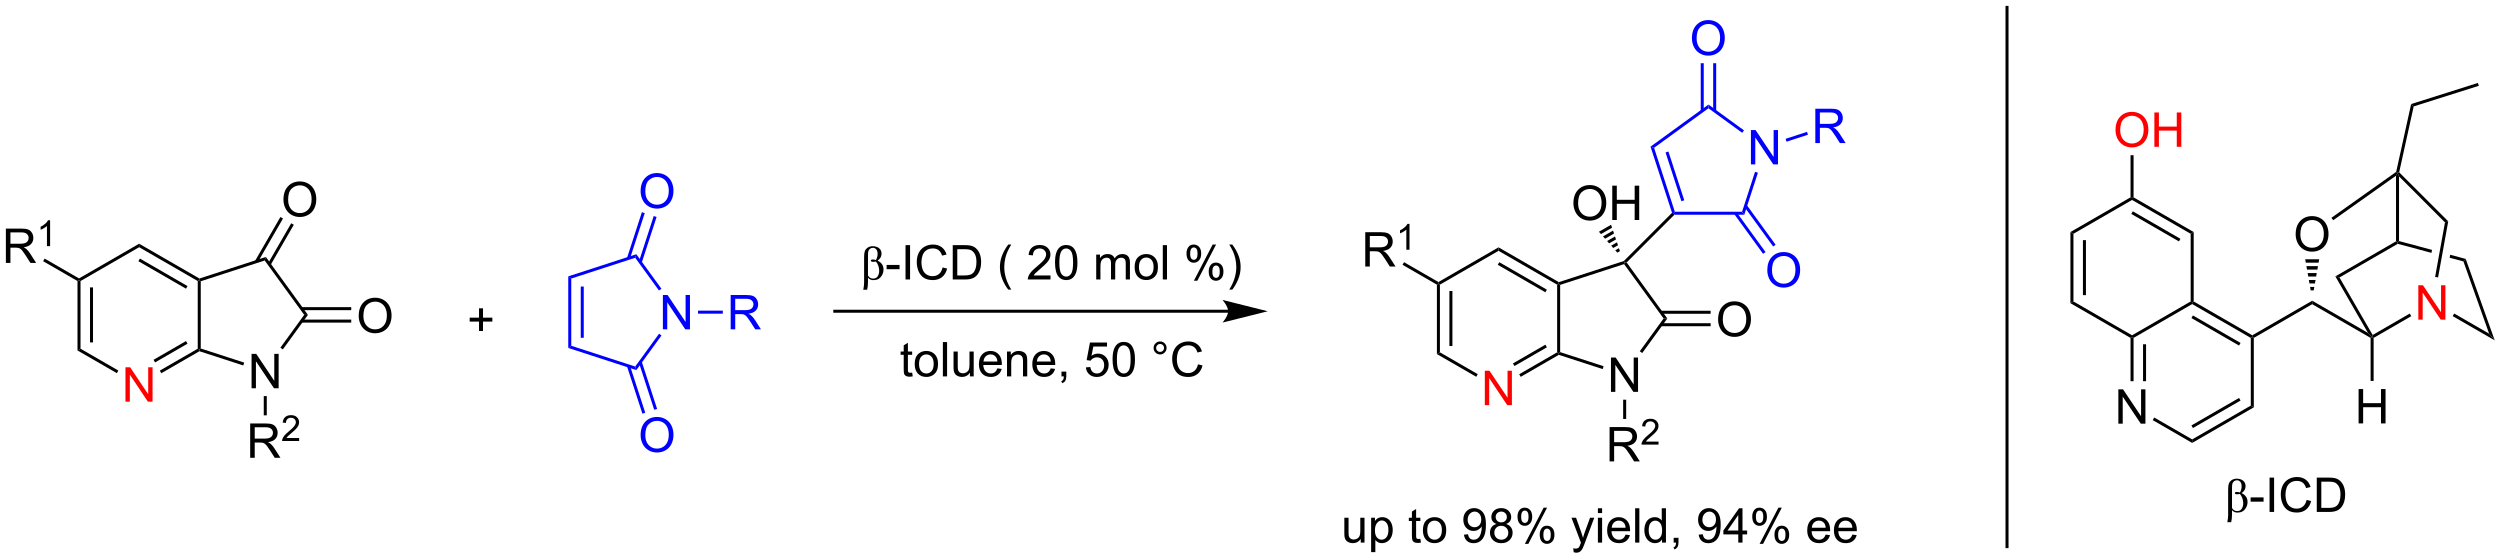 <?xml version="1.0" encoding="UTF-8"?>
<!DOCTYPE svg PUBLIC '-//W3C//DTD SVG 1.0//EN'
          'http://www.w3.org/TR/2001/REC-SVG-20010904/DTD/svg10.dtd'>
<svg stroke-dasharray="none" shape-rendering="auto" xmlns="http://www.w3.org/2000/svg" font-family="'Dialog'" text-rendering="auto" width="550" fill-opacity="1" color-interpolation="auto" color-rendering="auto" preserveAspectRatio="xMidYMid meet" font-size="12px" viewBox="0 0 550 123" fill="black" xmlns:xlink="http://www.w3.org/1999/xlink" stroke="black" image-rendering="auto" stroke-miterlimit="10" stroke-linecap="square" stroke-linejoin="miter" font-style="normal" stroke-width="1" height="123" stroke-dashoffset="0" font-weight="normal" stroke-opacity="1"
><!--Generated by the Batik Graphics2D SVG Generator--><defs id="genericDefs"
  /><g
  ><defs id="defs1"
    ><clipPath clipPathUnits="userSpaceOnUse" id="clipPath1"
      ><path d="M2.944 0.389 L429.047 0.389 L429.047 95.567 L2.944 95.567 L2.944 0.389 Z"
      /></clipPath
      ><clipPath clipPathUnits="userSpaceOnUse" id="clipPath2"
      ><path d="M0.887 15.153 L0.887 107.685 L415.142 107.685 L415.142 15.153 Z"
      /></clipPath
    ></defs
    ><g fill="red" transform="scale(1.291,1.291) translate(-2.944,-0.389) matrix(1.029,0,0,1.029,2.031,-15.198)" stroke="red"
    ><path d="M21.666 81.662 L21.666 75.972 L22.44 75.972 L25.429 80.438 L25.429 75.972 L26.151 75.972 L26.151 81.662 L25.377 81.662 L22.388 77.191 L22.388 81.662 L21.666 81.662 Z" stroke="none" clip-path="url(#clipPath2)"
    /></g
    ><g transform="matrix(1.328,0,0,1.328,-1.178,-20.118)"
    ><path d="M13.726 61.707 L13.976 61.562 L14.226 61.707 L14.226 72.918 L13.726 73.207 ZM15.796 62.758 L15.796 71.867 L16.296 71.867 L16.296 62.758 Z" stroke="none" clip-path="url(#clipPath2)"
    /></g
    ><g transform="matrix(1.328,0,0,1.328,-1.178,-20.118)"
    ><path d="M13.726 73.207 L14.226 72.918 L20.495 76.537 L20.245 76.97 Z" stroke="none" clip-path="url(#clipPath2)"
    /></g
    ><g transform="matrix(1.328,0,0,1.328,-1.178,-20.118)"
    ><path d="M27.611 76.979 L27.361 76.546 L33.645 72.918 L33.895 73.062 L33.923 73.335 ZM26.576 75.187 L31.95 72.084 L31.7 71.651 L26.326 74.754 Z" stroke="none" clip-path="url(#clipPath2)"
    /></g
    ><g transform="matrix(1.328,0,0,1.328,-1.178,-20.118)"
    ><path d="M34.145 72.881 L33.895 73.062 L33.645 72.918 L33.645 61.707 L33.895 61.562 L34.145 61.744 Z" stroke="none" clip-path="url(#clipPath2)"
    /></g
    ><g transform="matrix(1.328,0,0,1.328,-1.178,-20.118)"
    ><path d="M33.923 61.29 L33.895 61.562 L33.645 61.707 L23.936 56.101 L23.936 55.524 ZM31.95 62.541 L24.061 57.986 L23.811 58.419 L31.7 62.974 Z" stroke="none" clip-path="url(#clipPath2)"
    /></g
    ><g transform="matrix(1.328,0,0,1.328,-1.178,-20.118)"
    ><path d="M23.936 55.524 L23.936 56.101 L14.226 61.707 L13.976 61.562 L13.976 61.274 Z" stroke="none" clip-path="url(#clipPath2)"
    /></g
    ><g transform="matrix(1.328,0,0,1.328,-1.178,-20.118)"
    ><path d="M42.563 79.466 L42.563 73.775 L43.336 73.775 L46.325 78.242 L46.325 73.775 L47.047 73.775 L47.047 79.466 L46.274 79.466 L43.285 74.994 L43.285 79.466 L42.563 79.466 Z" stroke="none" clip-path="url(#clipPath2)"
    /></g
    ><g transform="matrix(1.328,0,0,1.328,-1.178,-20.118)"
    ><path d="M33.923 73.335 L33.895 73.062 L34.145 72.881 L41.344 75.22 L41.189 75.695 Z" stroke="none" clip-path="url(#clipPath2)"
    /></g
    ><g transform="matrix(1.328,0,0,1.328,-1.178,-20.118)"
    ><path d="M47.742 73.036 L47.337 72.742 L51.282 67.312 L51.901 67.312 Z" stroke="none" clip-path="url(#clipPath2)"
    /></g
    ><g transform="matrix(1.328,0,0,1.328,-1.178,-20.118)"
    ><path d="M51.901 67.312 L51.282 67.312 L44.736 58.303 L44.928 57.715 Z" stroke="none" clip-path="url(#clipPath2)"
    /></g
    ><g transform="matrix(1.328,0,0,1.328,-1.178,-20.118)"
    ><path d="M44.928 57.715 L44.736 58.303 L34.145 61.744 L33.895 61.562 L33.923 61.29 Z" stroke="none" clip-path="url(#clipPath2)"
    /></g
    ><g transform="matrix(1.328,0,0,1.328,-1.178,-20.118)"
    ><path d="M42.333 90.991 L42.333 85.3 L44.856 85.3 Q45.617 85.3 46.013 85.453 Q46.409 85.606 46.645 85.994 Q46.883 86.382 46.883 86.853 Q46.883 87.459 46.489 87.875 Q46.099 88.289 45.278 88.401 Q45.578 88.546 45.734 88.685 Q46.062 88.988 46.357 89.441 L47.349 90.991 L46.401 90.991 L45.648 89.806 Q45.317 89.293 45.102 89.022 Q44.89 88.75 44.722 88.641 Q44.554 88.533 44.378 88.491 Q44.251 88.463 43.959 88.463 L43.086 88.463 L43.086 90.991 L42.333 90.991 ZM43.086 87.811 L44.704 87.811 Q45.221 87.811 45.511 87.704 Q45.804 87.598 45.954 87.363 Q46.106 87.127 46.106 86.853 Q46.106 86.449 45.811 86.191 Q45.519 85.929 44.888 85.929 L43.086 85.929 L43.086 87.811 Z" stroke="none" clip-path="url(#clipPath2)"
    /></g
    ><g transform="matrix(1.328,0,0,1.328,-1.178,-20.118)"
    ><path d="M50.442 87.704 L50.442 88.209 L47.62 88.209 Q47.614 88.018 47.682 87.844 Q47.789 87.556 48.025 87.277 Q48.264 86.998 48.712 86.631 Q49.407 86.06 49.652 85.726 Q49.896 85.392 49.896 85.095 Q49.896 84.785 49.673 84.571 Q49.452 84.356 49.093 84.356 Q48.714 84.356 48.487 84.583 Q48.26 84.81 48.258 85.212 L47.719 85.157 Q47.775 84.554 48.136 84.239 Q48.497 83.923 49.105 83.923 Q49.72 83.923 50.077 84.265 Q50.436 84.604 50.436 85.107 Q50.436 85.363 50.331 85.612 Q50.226 85.858 49.982 86.132 Q49.739 86.406 49.174 86.883 Q48.703 87.279 48.569 87.421 Q48.435 87.562 48.347 87.704 L50.442 87.704 Z" stroke="none" clip-path="url(#clipPath2)"
    /></g
    ><g transform="matrix(1.328,0,0,1.328,-1.178,-20.118)"
    ><path d="M44.582 80.766 L45.082 80.766 L45.082 83.957 L44.582 83.957 Z" stroke="none" clip-path="url(#clipPath2)"
    /></g
    ><g transform="matrix(1.328,0,0,1.328,-1.178,-20.118)"
    ><path d="M47.843 48.228 Q47.843 46.81 48.603 46.01 Q49.364 45.208 50.568 45.208 Q51.354 45.208 51.986 45.586 Q52.62 45.961 52.951 46.634 Q53.285 47.306 53.285 48.16 Q53.285 49.027 52.936 49.711 Q52.586 50.394 51.944 50.746 Q51.305 51.098 50.562 51.098 Q49.76 51.098 49.126 50.71 Q48.495 50.319 48.169 49.648 Q47.843 48.976 47.843 48.228 ZM48.619 48.238 Q48.619 49.268 49.17 49.861 Q49.724 50.451 50.56 50.451 Q51.409 50.451 51.957 49.853 Q52.509 49.255 52.509 48.158 Q52.509 47.462 52.273 46.944 Q52.038 46.427 51.585 46.142 Q51.134 45.855 50.57 45.855 Q49.771 45.855 49.194 46.406 Q48.619 46.955 48.619 48.238 Z" stroke="none" clip-path="url(#clipPath2)"
    /></g
    ><g transform="matrix(1.328,0,0,1.328,-1.178,-20.118)"
    ><path d="M45.715 59.05 L49.562 52.386 L49.129 52.136 L45.281 58.8 ZM43.577 58.612 L47.769 51.351 L47.336 51.101 L43.144 58.362 Z" stroke="none" clip-path="url(#clipPath2)"
    /></g
    ><g transform="matrix(1.328,0,0,1.328,-1.178,-20.118)"
    ><path d="M60.312 67.491 Q60.312 66.073 61.073 65.273 Q61.834 64.471 63.037 64.471 Q63.824 64.471 64.455 64.849 Q65.089 65.224 65.421 65.897 Q65.754 66.57 65.754 67.424 Q65.754 68.29 65.405 68.974 Q65.056 69.657 64.414 70.009 Q63.775 70.361 63.032 70.361 Q62.23 70.361 61.596 69.973 Q60.964 69.582 60.638 68.912 Q60.312 68.239 60.312 67.491 ZM61.089 67.501 Q61.089 68.531 61.64 69.124 Q62.194 69.714 63.029 69.714 Q63.878 69.714 64.427 69.116 Q64.978 68.518 64.978 67.421 Q64.978 66.725 64.743 66.207 Q64.507 65.69 64.054 65.405 Q63.604 65.118 63.04 65.118 Q62.24 65.118 61.663 65.669 Q61.089 66.218 61.089 67.501 Z" stroke="none" clip-path="url(#clipPath2)"
    /></g
    ><g transform="matrix(1.328,0,0,1.328,-1.178,-20.118)"
    ><path d="M50.842 68.594 L59.074 68.594 L59.074 68.094 L50.842 68.094 ZM50.842 66.531 L59.074 66.531 L59.074 66.031 L50.842 66.031 Z" stroke="none" clip-path="url(#clipPath2)"
    /></g
    ><g transform="matrix(1.328,0,0,1.328,-1.178,-20.118)"
    ><path d="M80.243 69.985 L80.243 68.424 L78.693 68.424 L78.693 67.772 L80.243 67.772 L80.243 66.225 L80.903 66.225 L80.903 67.772 L82.451 67.772 L82.451 68.424 L80.903 68.424 L80.903 69.985 L80.243 69.985 Z" stroke="none" clip-path="url(#clipPath2)"
    /></g
    ><g transform="matrix(1.328,0,0,1.328,-1.178,-20.118)"
    ><path d="M204.345 66.463 L139.181 66.463 L138.931 66.463 L138.931 66.963 L139.181 66.963 L204.345 66.963 L204.595 66.963 L204.595 66.463 L204.345 66.463 ZM210.91 66.713 L203.41 64.838 C203.41 64.838 204.345 65.893 204.345 66.713 C204.345 67.534 203.41 68.588 203.41 68.588 Z" stroke="none" clip-path="url(#clipPath2)"
    /></g
    ><g fill="red" transform="matrix(1.328,0,0,1.328,-1.178,-20.118)" stroke="red"
    ><path d="M246.867 82.261 L246.867 76.571 L247.641 76.571 L250.63 81.037 L250.63 76.571 L251.352 76.571 L251.352 82.261 L250.578 82.261 L247.589 77.79 L247.589 82.261 L246.867 82.261 Z" stroke="none" clip-path="url(#clipPath2)"
    /></g
    ><g transform="matrix(1.328,0,0,1.328,-1.178,-20.118)"
    ><path d="M238.928 62.306 L239.178 62.161 L239.428 62.306 L239.428 73.517 L238.928 73.806 ZM240.998 63.356 L240.998 72.466 L241.498 72.466 L241.498 63.356 Z" stroke="none" clip-path="url(#clipPath2)"
    /></g
    ><g transform="matrix(1.328,0,0,1.328,-1.178,-20.118)"
    ><path d="M238.928 73.806 L239.428 73.517 L245.696 77.136 L245.446 77.569 Z" stroke="none" clip-path="url(#clipPath2)"
    /></g
    ><g transform="matrix(1.328,0,0,1.328,-1.178,-20.118)"
    ><path d="M252.812 77.578 L252.562 77.145 L258.846 73.517 L259.096 73.661 L259.125 73.933 ZM251.777 75.786 L257.151 72.683 L256.901 72.25 L251.527 75.353 Z" stroke="none" clip-path="url(#clipPath2)"
    /></g
    ><g transform="matrix(1.328,0,0,1.328,-1.178,-20.118)"
    ><path d="M259.346 73.48 L259.096 73.661 L258.846 73.517 L258.846 62.306 L259.096 62.161 L259.346 62.343 Z" stroke="none" clip-path="url(#clipPath2)"
    /></g
    ><g transform="matrix(1.328,0,0,1.328,-1.178,-20.118)"
    ><path d="M259.125 61.889 L259.096 62.161 L258.846 62.306 L249.137 56.7 L249.137 56.123 ZM257.151 63.14 L249.262 58.585 L249.012 59.018 L256.901 63.573 Z" stroke="none" clip-path="url(#clipPath2)"
    /></g
    ><g transform="matrix(1.328,0,0,1.328,-1.178,-20.118)"
    ><path d="M249.137 56.123 L249.137 56.7 L239.428 62.306 L239.178 62.161 L239.178 61.873 Z" stroke="none" clip-path="url(#clipPath2)"
    /></g
    ><g transform="matrix(1.328,0,0,1.328,-1.178,-20.118)"
    ><path d="M267.764 80.065 L267.764 74.374 L268.538 74.374 L271.527 78.841 L271.527 74.374 L272.249 74.374 L272.249 80.065 L271.475 80.065 L268.486 75.593 L268.486 80.065 L267.764 80.065 Z" stroke="none" clip-path="url(#clipPath2)"
    /></g
    ><g transform="matrix(1.328,0,0,1.328,-1.178,-20.118)"
    ><path d="M259.125 73.933 L259.096 73.661 L259.346 73.48 L266.545 75.819 L266.39 76.294 Z" stroke="none" clip-path="url(#clipPath2)"
    /></g
    ><g transform="matrix(1.328,0,0,1.328,-1.178,-20.118)"
    ><path d="M272.943 73.635 L272.539 73.341 L276.484 67.911 L277.102 67.911 Z" stroke="none" clip-path="url(#clipPath2)"
    /></g
    ><g transform="matrix(1.328,0,0,1.328,-1.178,-20.118)"
    ><path d="M277.102 67.911 L276.484 67.911 L269.938 58.902 L270.033 58.608 L270.361 58.633 Z" stroke="none" clip-path="url(#clipPath2)"
    /></g
    ><g transform="matrix(1.328,0,0,1.328,-1.178,-20.118)"
    ><path d="M269.899 58.389 L270.033 58.608 L269.938 58.902 L259.346 62.343 L259.096 62.161 L259.125 61.889 Z" stroke="none" clip-path="url(#clipPath2)"
    /></g
    ><g transform="matrix(1.328,0,0,1.328,-1.178,-20.118)"
    ><path d="M267.534 91.59 L267.534 85.899 L270.058 85.899 Q270.818 85.899 271.214 86.052 Q271.61 86.205 271.846 86.593 Q272.084 86.981 272.084 87.452 Q272.084 88.058 271.691 88.474 Q271.3 88.888 270.479 89 Q270.78 89.144 270.935 89.284 Q271.264 89.587 271.559 90.04 L272.55 91.59 L271.603 91.59 L270.849 90.405 Q270.518 89.892 270.303 89.621 Q270.091 89.349 269.923 89.24 Q269.755 89.132 269.579 89.09 Q269.452 89.062 269.16 89.062 L268.288 89.062 L268.288 91.59 L267.534 91.59 ZM268.288 88.41 L269.905 88.41 Q270.423 88.41 270.712 88.303 Q271.005 88.197 271.155 87.962 Q271.308 87.726 271.308 87.452 Q271.308 87.048 271.013 86.79 Q270.72 86.528 270.089 86.528 L268.288 86.528 L268.288 88.41 Z" stroke="none" clip-path="url(#clipPath2)"
    /></g
    ><g transform="matrix(1.328,0,0,1.328,-1.178,-20.118)"
    ><path d="M275.643 88.303 L275.643 88.808 L272.821 88.808 Q272.815 88.617 272.883 88.443 Q272.99 88.156 273.227 87.876 Q273.465 87.597 273.914 87.23 Q274.608 86.659 274.853 86.325 Q275.098 85.991 275.098 85.694 Q275.098 85.384 274.874 85.17 Q274.653 84.955 274.294 84.955 Q273.916 84.955 273.688 85.182 Q273.461 85.409 273.459 85.811 L272.92 85.757 Q272.976 85.153 273.337 84.838 Q273.698 84.522 274.306 84.522 Q274.921 84.522 275.278 84.864 Q275.637 85.203 275.637 85.706 Q275.637 85.962 275.532 86.211 Q275.428 86.457 275.183 86.731 Q274.94 87.004 274.376 87.482 Q273.904 87.878 273.77 88.02 Q273.636 88.161 273.549 88.303 L275.643 88.303 Z" stroke="none" clip-path="url(#clipPath2)"
    /></g
    ><g transform="matrix(1.328,0,0,1.328,-1.178,-20.118)"
    ><path d="M269.783 81.365 L270.283 81.365 L270.283 84.556 L269.783 84.556 Z" stroke="none" clip-path="url(#clipPath2)"
    /></g
    ><g transform="matrix(1.328,0,0,1.328,-1.178,-20.118)"
    ><path d="M285.513 68.09 Q285.513 66.672 286.274 65.872 Q287.035 65.07 288.238 65.07 Q289.025 65.07 289.657 65.448 Q290.291 65.823 290.622 66.496 Q290.956 67.168 290.956 68.022 Q290.956 68.889 290.606 69.573 Q290.257 70.256 289.615 70.608 Q288.976 70.96 288.233 70.96 Q287.431 70.96 286.797 70.572 Q286.166 70.181 285.839 69.51 Q285.513 68.838 285.513 68.09 ZM286.29 68.1 Q286.29 69.13 286.841 69.723 Q287.395 70.313 288.231 70.313 Q289.079 70.313 289.628 69.715 Q290.179 69.117 290.179 68.02 Q290.179 67.324 289.944 66.806 Q289.708 66.289 289.255 66.004 Q288.805 65.717 288.241 65.717 Q287.441 65.717 286.864 66.268 Q286.29 66.817 286.29 68.1 Z" stroke="none" clip-path="url(#clipPath2)"
    /></g
    ><g transform="matrix(1.328,0,0,1.328,-1.178,-20.118)"
    ><path d="M276.043 69.193 L284.275 69.193 L284.275 68.693 L276.043 68.693 ZM276.043 67.13 L284.275 67.13 L284.275 66.63 L276.043 66.63 Z" stroke="none" clip-path="url(#clipPath2)"
    /></g
    ><g transform="matrix(1.328,0,0,1.328,-1.178,-20.118)"
    ><path d="M261.544 48.827 Q261.544 47.409 262.305 46.609 Q263.065 45.807 264.269 45.807 Q265.056 45.807 265.687 46.184 Q266.321 46.56 266.652 47.233 Q266.986 47.906 266.986 48.76 Q266.986 49.626 266.637 50.31 Q266.287 50.993 265.646 51.345 Q265.006 51.697 264.264 51.697 Q263.461 51.697 262.827 51.309 Q262.196 50.918 261.87 50.248 Q261.544 49.575 261.544 48.827 ZM262.32 48.837 Q262.32 49.867 262.871 50.46 Q263.425 51.05 264.261 51.05 Q265.11 51.05 265.659 50.452 Q266.21 49.854 266.21 48.757 Q266.21 48.061 265.974 47.543 Q265.739 47.026 265.286 46.741 Q264.836 46.454 264.271 46.454 Q263.472 46.454 262.895 47.005 Q262.32 47.553 262.32 48.837 ZM267.979 51.598 L267.979 45.908 L268.732 45.908 L268.732 48.245 L271.69 48.245 L271.69 45.908 L272.443 45.908 L272.443 51.598 L271.69 51.598 L271.69 48.915 L268.732 48.915 L268.732 51.598 L267.979 51.598 Z" stroke="none" clip-path="url(#clipPath2)"
    /></g
    ><g transform="matrix(1.328,0,0,1.328,-1.178,-20.118)"
    ><path d="M268.817 57.001 L268.478 56.617 L269.086 56.265 L269.25 56.751 ZM268.14 56.232 L267.801 55.848 L268.76 55.295 L268.923 55.78 ZM267.463 55.464 L267.124 55.08 L268.433 54.325 L268.596 54.81 ZM266.786 54.696 L266.447 54.312 L268.106 53.354 L268.269 53.839 ZM266.109 53.928 L265.77 53.544 L267.779 52.384 L267.943 52.869 Z" stroke="none" clip-path="url(#clipPath2)"
    /></g
    ><g transform="matrix(1.328,0,0,1.328,-1.178,-20.118)"
    ><path d="M270.361 58.633 L270.033 58.608 L269.899 58.389 L277.88 50.407 L278.165 50.476 L278.269 50.726 Z" stroke="none" clip-path="url(#clipPath2)"
    /></g
    ><g fill="blue" transform="matrix(1.328,0,0,1.328,-1.178,-20.118)" stroke="blue"
    ><path d="M110.702 69.712 L110.702 64.021 L111.476 64.021 L114.465 68.488 L114.465 64.021 L115.187 64.021 L115.187 69.712 L114.413 69.712 L111.424 65.24 L111.424 69.712 L110.702 69.712 Z" stroke="none" clip-path="url(#clipPath2)"
    /></g
    ><g fill="blue" transform="matrix(1.328,0,0,1.328,-1.178,-20.118)" stroke="blue"
    ><path d="M95.025 60.93 L95.525 61.294 L95.525 72.43 L95.025 72.794 ZM97.095 62.616 L97.095 71.108 L97.595 71.108 L97.595 62.616 Z" stroke="none" clip-path="url(#clipPath2)"
    /></g
    ><g fill="blue" transform="matrix(1.328,0,0,1.328,-1.178,-20.118)" stroke="blue"
    ><path d="M95.025 72.794 L95.525 72.43 L106.116 75.872 L106.307 76.46 Z" stroke="none" clip-path="url(#clipPath2)"
    /></g
    ><g fill="blue" transform="matrix(1.328,0,0,1.328,-1.178,-20.118)" stroke="blue"
    ><path d="M106.307 76.46 L106.116 75.872 L110.07 70.431 L110.474 70.725 Z" stroke="none" clip-path="url(#clipPath2)"
    /></g
    ><g fill="blue" transform="matrix(1.328,0,0,1.328,-1.178,-20.118)" stroke="blue"
    ><path d="M110.46 62.979 L110.055 63.273 L106.116 57.852 L106.307 57.264 Z" stroke="none" clip-path="url(#clipPath2)"
    /></g
    ><g fill="blue" transform="matrix(1.328,0,0,1.328,-1.178,-20.118)" stroke="blue"
    ><path d="M106.307 57.264 L106.116 57.852 L95.525 61.294 L95.025 60.93 Z" stroke="none" clip-path="url(#clipPath2)"
    /></g
    ><g fill="blue" transform="matrix(1.328,0,0,1.328,-1.178,-20.118)" stroke="blue"
    ><path d="M107.014 46.838 Q107.014 45.419 107.775 44.62 Q108.536 43.818 109.739 43.818 Q110.526 43.818 111.157 44.195 Q111.791 44.571 112.122 45.243 Q112.456 45.916 112.456 46.77 Q112.456 47.637 112.107 48.32 Q111.757 49.004 111.116 49.356 Q110.477 49.708 109.734 49.708 Q108.931 49.708 108.297 49.319 Q107.666 48.929 107.34 48.258 Q107.014 47.586 107.014 46.838 ZM107.79 46.848 Q107.79 47.878 108.341 48.471 Q108.895 49.061 109.731 49.061 Q110.58 49.061 111.129 48.463 Q111.68 47.865 111.68 46.768 Q111.68 46.072 111.444 45.554 Q111.209 45.036 110.756 44.752 Q110.306 44.465 109.742 44.465 Q108.942 44.465 108.365 45.016 Q107.79 45.564 107.79 46.848 Z" stroke="none" clip-path="url(#clipPath2)"
    /></g
    ><g fill="blue" transform="matrix(1.328,0,0,1.328,-1.178,-20.118)" stroke="blue"
    ><path d="M107.199 58.667 L109.661 51.091 L109.185 50.937 L106.724 58.513 ZM105.237 58.03 L107.699 50.454 L107.223 50.299 L104.762 57.875 Z" stroke="none" clip-path="url(#clipPath2)"
    /></g
    ><g fill="blue" transform="matrix(1.328,0,0,1.328,-1.178,-20.118)" stroke="blue"
    ><path d="M107.014 87.243 Q107.014 85.825 107.775 85.025 Q108.536 84.223 109.739 84.223 Q110.526 84.223 111.157 84.601 Q111.791 84.976 112.122 85.649 Q112.456 86.322 112.456 87.176 Q112.456 88.043 112.107 88.726 Q111.757 89.409 111.116 89.761 Q110.477 90.113 109.734 90.113 Q108.931 90.113 108.297 89.725 Q107.666 89.334 107.34 88.664 Q107.014 87.991 107.014 87.243 ZM107.79 87.254 Q107.79 88.284 108.341 88.876 Q108.895 89.466 109.731 89.466 Q110.58 89.466 111.129 88.868 Q111.68 88.271 111.68 87.173 Q111.68 86.477 111.444 85.96 Q111.209 85.442 110.756 85.157 Q110.306 84.87 109.742 84.87 Q108.942 84.87 108.365 85.421 Q107.79 85.97 107.79 87.254 Z" stroke="none" clip-path="url(#clipPath2)"
    /></g
    ><g fill="blue" transform="matrix(1.328,0,0,1.328,-1.178,-20.118)" stroke="blue"
    ><path d="M104.762 75.849 L107.306 83.68 L107.782 83.526 L105.237 75.695 ZM106.724 75.212 L109.268 83.043 L109.744 82.888 L107.199 75.057 Z" stroke="none" clip-path="url(#clipPath2)"
    /></g
    ><g fill="blue" transform="matrix(1.328,0,0,1.328,-1.178,-20.118)" stroke="blue"
    ><path d="M121.933 69.712 L121.933 64.021 L124.456 64.021 Q125.217 64.021 125.613 64.174 Q126.009 64.327 126.244 64.715 Q126.482 65.103 126.482 65.574 Q126.482 66.18 126.089 66.596 Q125.698 67.01 124.878 67.121 Q125.178 67.266 125.333 67.406 Q125.662 67.709 125.957 68.162 L126.948 69.712 L126.001 69.712 L125.248 68.527 Q124.917 68.014 124.702 67.743 Q124.49 67.471 124.321 67.362 Q124.153 67.254 123.977 67.212 Q123.85 67.184 123.558 67.184 L122.686 67.184 L122.686 69.712 L121.933 69.712 ZM122.686 66.531 L124.303 66.531 Q124.821 66.531 125.111 66.425 Q125.403 66.319 125.553 66.084 Q125.706 65.848 125.706 65.574 Q125.706 65.17 125.411 64.912 Q125.118 64.65 124.487 64.65 L122.686 64.65 L122.686 66.531 Z" stroke="none" clip-path="url(#clipPath2)"
    /></g
    ><g fill="blue" transform="matrix(1.328,0,0,1.328,-1.178,-20.118)" stroke="blue"
    ><path d="M116.522 67.112 L116.522 66.612 L120.632 66.612 L120.632 67.112 Z" stroke="none" clip-path="url(#clipPath2)"
    /></g
    ><g fill="blue" transform="matrix(1.328,0,0,1.328,-1.178,-20.118)" stroke="blue"
    ><path d="M290.949 42.389 L290.949 36.698 L291.723 36.698 L294.712 41.165 L294.712 36.698 L295.434 36.698 L295.434 42.389 L294.66 42.389 L291.671 37.917 L291.671 42.389 L290.949 42.389 Z" stroke="none" clip-path="url(#clipPath2)"
    /></g
    ><g fill="blue" transform="matrix(1.328,0,0,1.328,-1.178,-20.118)" stroke="blue"
    ><path d="M278.269 50.726 L278.165 50.476 L278.347 50.226 L289.483 50.226 L289.847 50.726 Z" stroke="none" clip-path="url(#clipPath2)"
    /></g
    ><g fill="blue" transform="matrix(1.328,0,0,1.328,-1.178,-20.118)" stroke="blue"
    ><path d="M289.847 50.726 L289.483 50.226 L291.632 43.611 L292.108 43.766 Z" stroke="none" clip-path="url(#clipPath2)"
    /></g
    ><g fill="blue" transform="matrix(1.328,0,0,1.328,-1.178,-20.118)" stroke="blue"
    ><path d="M289.8 36.746 L289.506 37.151 L283.915 33.088 L283.915 32.47 Z" stroke="none" clip-path="url(#clipPath2)"
    /></g
    ><g fill="blue" transform="matrix(1.328,0,0,1.328,-1.178,-20.118)" stroke="blue"
    ><path d="M283.915 32.47 L283.915 33.088 L274.905 39.634 L274.317 39.443 Z" stroke="none" clip-path="url(#clipPath2)"
    /></g
    ><g fill="blue" transform="matrix(1.328,0,0,1.328,-1.178,-20.118)" stroke="blue"
    ><path d="M274.317 39.443 L274.905 39.634 L278.347 50.226 L278.165 50.476 L277.88 50.407 ZM276.807 40.407 L279.431 48.483 L279.907 48.329 L277.282 40.252 Z" stroke="none" clip-path="url(#clipPath2)"
    /></g
    ><g fill="blue" transform="matrix(1.328,0,0,1.328,-1.178,-20.118)" stroke="blue"
    ><path d="M281.175 21.498 Q281.175 20.079 281.936 19.28 Q282.697 18.477 283.901 18.477 Q284.687 18.477 285.319 18.855 Q285.953 19.231 286.284 19.903 Q286.618 20.576 286.618 21.43 Q286.618 22.297 286.269 22.98 Q285.919 23.664 285.277 24.016 Q284.638 24.367 283.895 24.367 Q283.093 24.367 282.459 23.979 Q281.828 23.589 281.502 22.918 Q281.175 22.245 281.175 21.498 ZM281.952 21.508 Q281.952 22.538 282.503 23.131 Q283.057 23.721 283.893 23.721 Q284.742 23.721 285.29 23.123 Q285.841 22.525 285.841 21.428 Q285.841 20.732 285.606 20.214 Q285.37 19.696 284.918 19.412 Q284.467 19.125 283.903 19.125 Q283.103 19.125 282.526 19.676 Q281.952 20.224 281.952 21.508 Z" stroke="none" clip-path="url(#clipPath2)"
    /></g
    ><g fill="blue" transform="matrix(1.328,0,0,1.328,-1.178,-20.118)" stroke="blue"
    ><path d="M285.196 33.529 L285.196 25.621 L284.696 25.621 L284.696 33.529 ZM283.134 33.529 L283.134 25.621 L282.634 25.621 L282.634 33.529 Z" stroke="none" clip-path="url(#clipPath2)"
    /></g
    ><g fill="blue" transform="matrix(1.328,0,0,1.328,-1.178,-20.118)" stroke="blue"
    ><path d="M293.662 59.926 Q293.662 58.508 294.422 57.708 Q295.183 56.906 296.387 56.906 Q297.173 56.906 297.805 57.283 Q298.439 57.659 298.77 58.331 Q299.104 59.004 299.104 59.858 Q299.104 60.725 298.755 61.408 Q298.405 62.092 297.763 62.444 Q297.124 62.796 296.382 62.796 Q295.579 62.796 294.945 62.407 Q294.314 62.017 293.988 61.346 Q293.662 60.674 293.662 59.926 ZM294.438 59.936 Q294.438 60.966 294.989 61.559 Q295.543 62.149 296.379 62.149 Q297.228 62.149 297.776 61.551 Q298.328 60.953 298.328 59.856 Q298.328 59.16 298.092 58.642 Q297.857 58.124 297.404 57.84 Q296.953 57.553 296.389 57.553 Q295.59 57.553 295.012 58.104 Q294.438 58.652 294.438 59.936 Z" stroke="none" clip-path="url(#clipPath2)"
    /></g
    ><g fill="blue" transform="matrix(1.328,0,0,1.328,-1.178,-20.118)" stroke="blue"
    ><path d="M288.188 50.623 L292.965 57.199 L293.37 56.905 L288.592 50.329 ZM289.857 49.41 L294.634 55.986 L295.039 55.692 L290.261 49.117 Z" stroke="none" clip-path="url(#clipPath2)"
    /></g
    ><g fill="blue" transform="matrix(1.328,0,0,1.328,-1.178,-20.118)" stroke="blue"
    ><path d="M301.619 38.847 L301.619 33.157 L304.142 33.157 Q304.903 33.157 305.299 33.309 Q305.695 33.462 305.93 33.85 Q306.169 34.238 306.169 34.709 Q306.169 35.315 305.775 35.732 Q305.385 36.146 304.564 36.257 Q304.864 36.402 305.02 36.542 Q305.348 36.844 305.643 37.297 L306.634 38.847 L305.687 38.847 L304.934 37.662 Q304.603 37.15 304.388 36.878 Q304.176 36.606 304.008 36.498 Q303.839 36.389 303.663 36.347 Q303.537 36.319 303.244 36.319 L302.372 36.319 L302.372 38.847 L301.619 38.847 ZM302.372 35.667 L303.99 35.667 Q304.507 35.667 304.797 35.561 Q305.089 35.455 305.24 35.219 Q305.392 34.984 305.392 34.709 Q305.392 34.306 305.097 34.047 Q304.805 33.785 304.173 33.785 L302.372 33.785 L302.372 35.667 Z" stroke="none" clip-path="url(#clipPath2)"
    /></g
    ><g fill="blue" transform="matrix(1.328,0,0,1.328,-1.178,-20.118)" stroke="blue"
    ><path d="M296.846 38.623 L296.691 38.148 L300.241 36.994 L300.395 37.47 Z" stroke="none" clip-path="url(#clipPath2)"
    /></g
    ><g transform="matrix(1.328,0,0,1.328,-1.178,-20.118)"
    ><path d="M144.539 63.151 L143.898 63.151 Q144.037 62.496 144.037 61.963 L144.037 57.734 Q144.037 57.074 144.156 56.753 Q144.275 56.43 144.617 56.184 Q144.961 55.938 145.479 55.938 Q146.092 55.938 146.509 56.262 Q146.925 56.585 146.925 57.183 Q146.925 57.882 146.263 58.329 Q147.251 58.795 147.251 59.792 Q147.251 60.335 146.99 60.765 Q146.729 61.194 146.385 61.378 Q146.04 61.559 145.564 61.559 Q145.021 61.559 144.679 61.15 L144.679 61.875 Q144.679 62.62 144.539 63.151 ZM144.679 60.801 Q144.982 61.303 145.525 61.303 Q146.048 61.303 146.291 60.92 Q146.537 60.537 146.537 59.991 Q146.537 59.572 146.377 59.134 Q146.216 58.697 145.963 58.469 Q145.73 58.526 145.543 58.526 Q145.153 58.526 145.153 58.322 Q145.153 58.135 145.481 58.135 Q145.688 58.135 145.994 58.228 Q146.271 57.763 146.271 57.214 Q146.271 56.725 146.053 56.466 Q145.838 56.205 145.494 56.205 Q145.217 56.205 145.021 56.36 Q144.827 56.515 144.751 56.733 Q144.679 56.947 144.679 57.437 L144.679 60.801 Z" stroke="none" clip-path="url(#clipPath2)"
    /></g
    ><g transform="matrix(1.328,0,0,1.328,-1.178,-20.118)"
    ><path d="M147.763 59.742 L147.763 59.038 L149.908 59.038 L149.908 59.742 L147.763 59.742 ZM150.899 61.45 L150.899 55.76 L151.652 55.76 L151.652 61.45 L150.899 61.45 ZM157.039 59.455 L157.792 59.644 Q157.556 60.573 156.941 61.062 Q156.325 61.549 155.437 61.549 Q154.516 61.549 153.939 61.173 Q153.364 60.798 153.061 60.089 Q152.761 59.377 152.761 58.562 Q152.761 57.672 153.1 57.012 Q153.442 56.35 154.068 56.005 Q154.694 55.661 155.447 55.661 Q156.301 55.661 156.884 56.096 Q157.466 56.531 157.696 57.32 L156.953 57.493 Q156.757 56.872 156.379 56.59 Q156.004 56.306 155.432 56.306 Q154.777 56.306 154.335 56.621 Q153.895 56.934 153.716 57.465 Q153.537 57.996 153.537 58.557 Q153.537 59.284 153.75 59.825 Q153.962 60.366 154.407 60.635 Q154.855 60.902 155.375 60.902 Q156.006 60.902 156.444 60.537 Q156.884 60.172 157.039 59.455 ZM158.72 61.45 L158.72 55.76 L160.681 55.76 Q161.344 55.76 161.693 55.84 Q162.182 55.954 162.529 56.249 Q162.979 56.629 163.202 57.222 Q163.424 57.812 163.424 58.573 Q163.424 59.222 163.272 59.724 Q163.122 60.224 162.884 60.552 Q162.648 60.879 162.366 61.067 Q162.087 61.256 161.688 61.355 Q161.29 61.45 160.774 61.45 L158.72 61.45 ZM159.473 60.778 L160.689 60.778 Q161.251 60.778 161.572 60.674 Q161.893 60.568 162.081 60.379 Q162.351 60.11 162.498 59.66 Q162.648 59.207 162.648 58.562 Q162.648 57.669 162.356 57.191 Q162.063 56.709 161.644 56.546 Q161.341 56.43 160.668 56.43 L159.473 56.43 L159.473 60.778 ZM167.917 63.125 Q167.337 62.395 166.936 61.417 Q166.538 60.436 166.538 59.388 Q166.538 58.464 166.838 57.618 Q167.187 56.637 167.917 55.661 L168.417 55.661 Q167.948 56.469 167.796 56.816 Q167.56 57.351 167.423 57.934 Q167.257 58.658 167.257 59.393 Q167.257 61.259 168.417 63.125 L167.917 63.125 ZM174.916 60.778 L174.916 61.45 L171.153 61.45 Q171.145 61.197 171.236 60.964 Q171.378 60.581 171.694 60.208 Q172.012 59.836 172.61 59.346 Q173.537 58.586 173.863 58.141 Q174.189 57.695 174.189 57.299 Q174.189 56.885 173.891 56.601 Q173.596 56.313 173.118 56.313 Q172.613 56.313 172.31 56.616 Q172.007 56.919 172.005 57.455 L171.285 57.382 Q171.36 56.577 171.842 56.158 Q172.323 55.736 173.133 55.736 Q173.953 55.736 174.429 56.192 Q174.908 56.645 174.908 57.315 Q174.908 57.657 174.769 57.988 Q174.629 58.316 174.303 58.681 Q173.979 59.046 173.226 59.683 Q172.597 60.211 172.419 60.4 Q172.24 60.589 172.124 60.778 L174.916 60.778 ZM175.665 58.642 Q175.665 57.633 175.872 57.02 Q176.079 56.404 176.488 56.07 Q176.9 55.736 177.521 55.736 Q177.979 55.736 178.323 55.92 Q178.67 56.104 178.895 56.453 Q179.12 56.8 179.247 57.299 Q179.376 57.796 179.376 58.642 Q179.376 59.644 179.169 60.26 Q178.965 60.876 178.553 61.212 Q178.144 61.549 177.521 61.549 Q176.698 61.549 176.227 60.956 Q175.665 60.247 175.665 58.642 ZM176.382 58.642 Q176.382 60.045 176.711 60.508 Q177.039 60.972 177.521 60.972 Q178.002 60.972 178.328 60.506 Q178.657 60.04 178.657 58.642 Q178.657 57.237 178.328 56.777 Q178.002 56.313 177.513 56.313 Q177.032 56.313 176.744 56.722 Q176.382 57.242 176.382 58.642 ZM182.489 61.45 L182.489 57.328 L183.113 57.328 L183.113 57.905 Q183.307 57.602 183.628 57.419 Q183.952 57.235 184.363 57.235 Q184.821 57.235 185.114 57.426 Q185.409 57.615 185.528 57.957 Q186.017 57.235 186.801 57.235 Q187.414 57.235 187.743 57.574 Q188.074 57.913 188.074 58.619 L188.074 61.45 L187.381 61.45 L187.381 58.852 Q187.381 58.433 187.311 58.249 Q187.244 58.065 187.065 57.954 Q186.886 57.84 186.646 57.84 Q186.211 57.84 185.924 58.13 Q185.636 58.417 185.636 59.054 L185.636 61.45 L184.938 61.45 L184.938 58.772 Q184.938 58.306 184.767 58.073 Q184.596 57.84 184.208 57.84 Q183.913 57.84 183.662 57.996 Q183.413 58.151 183.299 58.451 Q183.188 58.749 183.188 59.31 L183.188 61.45 L182.489 61.45 ZM188.851 59.388 Q188.851 58.244 189.487 57.693 Q190.02 57.235 190.784 57.235 Q191.635 57.235 192.173 57.791 Q192.714 58.347 192.714 59.331 Q192.714 60.125 192.474 60.584 Q192.236 61.039 191.78 61.292 Q191.325 61.544 190.784 61.544 Q189.919 61.544 189.384 60.99 Q188.851 60.433 188.851 59.388 ZM189.57 59.388 Q189.57 60.18 189.914 60.576 Q190.261 60.969 190.784 60.969 Q191.304 60.969 191.648 60.573 Q191.995 60.177 191.995 59.365 Q191.995 58.601 191.648 58.208 Q191.301 57.812 190.784 57.812 Q190.261 57.812 189.914 58.205 Q189.57 58.596 189.57 59.388 ZM193.518 61.45 L193.518 55.76 L194.216 55.76 L194.216 61.45 L193.518 61.45 ZM197.446 57.126 Q197.446 56.515 197.752 56.088 Q198.06 55.661 198.642 55.661 Q199.178 55.661 199.527 56.044 Q199.879 56.427 199.879 57.167 Q199.879 57.889 199.524 58.28 Q199.17 58.671 198.65 58.671 Q198.132 58.671 197.788 58.288 Q197.446 57.902 197.446 57.126 ZM198.66 56.143 Q198.401 56.143 198.228 56.368 Q198.054 56.593 198.054 57.196 Q198.054 57.742 198.228 57.967 Q198.404 58.19 198.66 58.19 Q198.924 58.19 199.097 57.965 Q199.271 57.739 199.271 57.142 Q199.271 56.59 199.095 56.368 Q198.921 56.143 198.66 56.143 ZM198.665 61.66 L201.778 55.661 L202.345 55.661 L199.242 61.66 L198.665 61.66 ZM201.126 60.115 Q201.126 59.502 201.432 59.077 Q201.739 58.65 202.324 58.65 Q202.86 58.65 203.212 59.033 Q203.564 59.416 203.564 60.157 Q203.564 60.879 203.207 61.269 Q202.852 61.66 202.33 61.66 Q201.812 61.66 201.468 61.274 Q201.126 60.886 201.126 60.115 ZM202.345 59.132 Q202.081 59.132 201.908 59.357 Q201.734 59.582 201.734 60.185 Q201.734 60.728 201.908 60.953 Q202.084 61.179 202.34 61.179 Q202.609 61.179 202.78 60.953 Q202.953 60.728 202.953 60.131 Q202.953 59.579 202.777 59.357 Q202.604 59.132 202.345 59.132 ZM205.035 63.125 L204.533 63.125 Q205.695 61.259 205.695 59.393 Q205.695 58.663 205.527 57.944 Q205.395 57.361 205.159 56.826 Q205.007 56.477 204.533 55.661 L205.035 55.661 Q205.765 56.637 206.114 57.618 Q206.412 58.464 206.412 59.388 Q206.412 60.436 206.011 61.417 Q205.61 62.395 205.035 63.125 Z" stroke="none" clip-path="url(#clipPath2)"
    /></g
    ><g transform="matrix(1.328,0,0,1.328,-1.178,-20.118)"
    ><path d="M151.995 76.876 L152.096 77.495 Q151.801 77.557 151.568 77.557 Q151.188 77.557 150.978 77.438 Q150.768 77.316 150.683 77.12 Q150.598 76.923 150.598 76.294 L150.598 73.923 L150.085 73.923 L150.085 73.38 L150.598 73.38 L150.598 72.358 L151.294 71.939 L151.294 73.38 L151.995 73.38 L151.995 73.923 L151.294 73.923 L151.294 76.333 Q151.294 76.633 151.33 76.718 Q151.366 76.804 151.449 76.856 Q151.535 76.905 151.69 76.905 Q151.806 76.905 151.995 76.876 ZM152.418 75.44 Q152.418 74.296 153.055 73.745 Q153.588 73.287 154.351 73.287 Q155.203 73.287 155.741 73.843 Q156.282 74.4 156.282 75.383 Q156.282 76.177 156.041 76.636 Q155.803 77.091 155.348 77.345 Q154.892 77.596 154.351 77.596 Q153.487 77.596 152.951 77.042 Q152.418 76.486 152.418 75.44 ZM153.138 75.44 Q153.138 76.232 153.482 76.628 Q153.829 77.021 154.351 77.021 Q154.872 77.021 155.216 76.625 Q155.562 76.229 155.562 75.417 Q155.562 74.653 155.216 74.26 Q154.869 73.864 154.351 73.864 Q153.829 73.864 153.482 74.257 Q153.138 74.648 153.138 75.44 ZM157.085 77.502 L157.085 71.812 L157.784 71.812 L157.784 77.502 L157.085 77.502 ZM161.569 77.502 L161.569 76.897 Q161.088 77.596 160.26 77.596 Q159.895 77.596 159.579 77.456 Q159.263 77.316 159.108 77.104 Q158.955 76.892 158.893 76.586 Q158.852 76.379 158.852 75.934 L158.852 73.38 L159.55 73.38 L159.55 75.665 Q159.55 76.214 159.592 76.403 Q159.659 76.68 159.871 76.837 Q160.086 76.993 160.399 76.993 Q160.715 76.993 160.989 76.832 Q161.266 76.672 161.38 76.395 Q161.494 76.115 161.494 75.588 L161.494 73.38 L162.193 73.38 L162.193 77.502 L161.569 77.502 ZM166.109 76.175 L166.832 76.263 Q166.661 76.897 166.197 77.246 Q165.737 77.596 165.02 77.596 Q164.114 77.596 163.584 77.039 Q163.056 76.48 163.056 75.476 Q163.056 74.436 163.591 73.861 Q164.127 73.287 164.981 73.287 Q165.807 73.287 166.329 73.851 Q166.855 74.413 166.855 75.432 Q166.855 75.494 166.852 75.618 L163.778 75.618 Q163.817 76.299 164.161 76.661 Q164.508 77.021 165.023 77.021 Q165.408 77.021 165.68 76.819 Q165.952 76.617 166.109 76.175 ZM163.817 75.044 L166.117 75.044 Q166.071 74.524 165.853 74.265 Q165.519 73.861 164.989 73.861 Q164.508 73.861 164.179 74.185 Q163.85 74.506 163.817 75.044 ZM167.71 77.502 L167.71 73.38 L168.339 73.38 L168.339 73.965 Q168.792 73.287 169.651 73.287 Q170.024 73.287 170.334 73.421 Q170.647 73.553 170.803 73.771 Q170.958 73.988 171.02 74.288 Q171.059 74.482 171.059 74.966 L171.059 77.502 L170.36 77.502 L170.36 74.995 Q170.36 74.568 170.277 74.356 Q170.197 74.143 169.99 74.019 Q169.783 73.892 169.504 73.892 Q169.056 73.892 168.732 74.177 Q168.409 74.459 168.409 75.251 L168.409 77.502 L167.71 77.502 ZM174.952 76.175 L175.674 76.263 Q175.504 76.897 175.04 77.246 Q174.58 77.596 173.863 77.596 Q172.957 77.596 172.427 77.039 Q171.899 76.48 171.899 75.476 Q171.899 74.436 172.434 73.861 Q172.97 73.287 173.824 73.287 Q174.649 73.287 175.172 73.851 Q175.698 74.413 175.698 75.432 Q175.698 75.494 175.695 75.618 L172.621 75.618 Q172.659 76.299 173.004 76.661 Q173.35 77.021 173.865 77.021 Q174.251 77.021 174.523 76.819 Q174.794 76.617 174.952 76.175 ZM172.659 75.044 L174.96 75.044 Q174.913 74.524 174.696 74.265 Q174.362 73.861 173.832 73.861 Q173.35 73.861 173.022 74.185 Q172.693 74.506 172.659 75.044 ZM176.734 77.502 L176.734 76.705 L177.531 76.705 L177.531 77.502 Q177.531 77.942 177.376 78.212 Q177.221 78.481 176.882 78.628 L176.688 78.331 Q176.91 78.232 177.013 78.043 Q177.12 77.857 177.13 77.502 L176.734 77.502 ZM180.776 76.012 L181.509 75.95 Q181.591 76.486 181.887 76.755 Q182.184 77.024 182.603 77.024 Q183.108 77.024 183.457 76.643 Q183.807 76.263 183.807 75.634 Q183.807 75.036 183.47 74.692 Q183.137 74.345 182.593 74.345 Q182.254 74.345 181.982 74.501 Q181.711 74.653 181.555 74.897 L180.901 74.811 L181.452 71.889 L184.28 71.889 L184.28 72.557 L182.011 72.557 L181.703 74.087 Q182.215 73.729 182.779 73.729 Q183.525 73.729 184.037 74.247 Q184.549 74.762 184.549 75.572 Q184.549 76.346 184.099 76.907 Q183.551 77.601 182.603 77.601 Q181.827 77.601 181.335 77.166 Q180.846 76.729 180.776 76.012 ZM185.198 74.695 Q185.198 73.685 185.405 73.072 Q185.612 72.456 186.021 72.122 Q186.432 71.788 187.053 71.788 Q187.511 71.788 187.856 71.972 Q188.202 72.156 188.427 72.505 Q188.653 72.852 188.779 73.352 Q188.909 73.848 188.909 74.695 Q188.909 75.696 188.702 76.312 Q188.497 76.928 188.086 77.264 Q187.677 77.601 187.053 77.601 Q186.23 77.601 185.759 77.008 Q185.198 76.299 185.198 74.695 ZM185.915 74.695 Q185.915 76.097 186.243 76.561 Q186.572 77.024 187.053 77.024 Q187.535 77.024 187.861 76.558 Q188.189 76.092 188.189 74.695 Q188.189 73.289 187.861 72.829 Q187.535 72.365 187.046 72.365 Q186.564 72.365 186.277 72.774 Q185.915 73.295 185.915 74.695 ZM191.994 72.79 Q191.994 72.342 192.309 72.029 Q192.628 71.713 193.07 71.713 Q193.52 71.713 193.833 72.029 Q194.149 72.342 194.149 72.79 Q194.149 73.235 193.831 73.553 Q193.515 73.869 193.07 73.869 Q192.628 73.869 192.309 73.556 Q191.994 73.24 191.994 72.79 ZM192.418 72.79 Q192.418 73.062 192.609 73.253 Q192.801 73.445 193.073 73.445 Q193.342 73.445 193.533 73.253 Q193.725 73.062 193.725 72.79 Q193.725 72.518 193.533 72.327 Q193.342 72.133 193.073 72.133 Q192.801 72.133 192.609 72.327 Q192.418 72.518 192.418 72.79 ZM199.35 75.507 L200.103 75.696 Q199.867 76.625 199.251 77.114 Q198.635 77.601 197.748 77.601 Q196.826 77.601 196.249 77.226 Q195.675 76.85 195.372 76.141 Q195.072 75.43 195.072 74.614 Q195.072 73.724 195.411 73.064 Q195.752 72.402 196.379 72.058 Q197.005 71.713 197.758 71.713 Q198.612 71.713 199.194 72.148 Q199.777 72.583 200.007 73.372 L199.264 73.546 Q199.067 72.924 198.69 72.642 Q198.315 72.358 197.743 72.358 Q197.088 72.358 196.645 72.674 Q196.205 72.987 196.027 73.517 Q195.848 74.048 195.848 74.609 Q195.848 75.336 196.06 75.877 Q196.273 76.418 196.718 76.687 Q197.165 76.954 197.686 76.954 Q198.317 76.954 198.754 76.589 Q199.194 76.224 199.35 75.507 Z" stroke="none" clip-path="url(#clipPath2)"
    /></g
    ><g transform="matrix(1.328,0,0,1.328,-1.178,-20.118)"
    ><path d="M1.86 58.707 L1.86 53.017 L4.383 53.017 Q5.144 53.017 5.54 53.169 Q5.936 53.322 6.171 53.71 Q6.409 54.098 6.409 54.569 Q6.409 55.175 6.016 55.592 Q5.625 56.006 4.805 56.117 Q5.105 56.262 5.26 56.402 Q5.589 56.704 5.884 57.157 L6.875 58.707 L5.928 58.707 L5.175 57.522 Q4.843 57.01 4.629 56.738 Q4.417 56.466 4.248 56.358 Q4.08 56.249 3.904 56.208 Q3.777 56.179 3.485 56.179 L2.613 56.179 L2.613 58.707 L1.86 58.707 ZM2.613 55.527 L4.23 55.527 Q4.748 55.527 5.038 55.421 Q5.33 55.315 5.48 55.079 Q5.633 54.844 5.633 54.569 Q5.633 54.166 5.338 53.907 Q5.045 53.645 4.414 53.645 L2.613 53.645 L2.613 55.527 Z" stroke="none" clip-path="url(#clipPath2)"
    /></g
    ><g transform="matrix(1.328,0,0,1.328,-1.178,-20.118)"
    ><path d="M9.188 55.925 L8.664 55.925 L8.664 52.585 Q8.474 52.765 8.167 52.946 Q7.86 53.126 7.616 53.217 L7.616 52.711 Q8.055 52.503 8.383 52.21 Q8.712 51.915 8.85 51.639 L9.188 51.639 L9.188 55.925 Z" stroke="none" clip-path="url(#clipPath2)"
    /></g
    ><g transform="matrix(1.328,0,0,1.328,-1.178,-20.118)"
    ><path d="M13.976 61.274 L13.976 61.562 L13.726 61.707 L8.032 58.419 L8.282 57.986 Z" stroke="none" clip-path="url(#clipPath2)"
    /></g
    ><g transform="matrix(1.328,0,0,1.328,-1.178,-20.118)"
    ><path d="M227.061 59.306 L227.061 53.616 L229.584 53.616 Q230.345 53.616 230.741 53.768 Q231.137 53.921 231.372 54.309 Q231.61 54.697 231.61 55.168 Q231.61 55.774 231.217 56.191 Q230.826 56.605 230.006 56.716 Q230.306 56.861 230.461 57.001 Q230.79 57.303 231.085 57.756 L232.076 59.306 L231.129 59.306 L230.376 58.121 Q230.045 57.609 229.83 57.337 Q229.618 57.065 229.45 56.957 Q229.281 56.848 229.105 56.806 Q228.978 56.778 228.686 56.778 L227.814 56.778 L227.814 59.306 L227.061 59.306 ZM227.814 56.126 L229.431 56.126 Q229.949 56.126 230.239 56.02 Q230.531 55.914 230.681 55.678 Q230.834 55.443 230.834 55.168 Q230.834 54.765 230.539 54.506 Q230.247 54.245 229.615 54.245 L227.814 54.245 L227.814 56.126 Z" stroke="none" clip-path="url(#clipPath2)"
    /></g
    ><g transform="matrix(1.328,0,0,1.328,-1.178,-20.118)"
    ><path d="M234.389 56.524 L233.865 56.524 L233.865 53.184 Q233.675 53.364 233.368 53.544 Q233.062 53.725 232.817 53.816 L232.817 53.31 Q233.256 53.102 233.584 52.809 Q233.914 52.514 234.051 52.238 L234.389 52.238 L234.389 56.524 Z" stroke="none" clip-path="url(#clipPath2)"
    /></g
    ><g transform="matrix(1.328,0,0,1.328,-1.178,-20.118)"
    ><path d="M239.178 61.873 L239.178 62.161 L238.928 62.306 L233.233 59.018 L233.483 58.585 Z" stroke="none" clip-path="url(#clipPath2)"
    /></g
    ><g transform="matrix(1.328,0,0,1.328,-1.178,-20.118)"
    ><path d="M226.312 105.038 L226.312 104.432 Q225.83 105.131 225.002 105.131 Q224.637 105.131 224.321 104.991 Q224.006 104.852 223.851 104.639 Q223.698 104.427 223.636 104.122 Q223.594 103.915 223.594 103.47 L223.594 100.915 L224.293 100.915 L224.293 103.201 Q224.293 103.749 224.334 103.938 Q224.402 104.215 224.614 104.373 Q224.829 104.528 225.142 104.528 Q225.458 104.528 225.732 104.368 Q226.009 104.207 226.123 103.93 Q226.237 103.651 226.237 103.123 L226.237 100.915 L226.935 100.915 L226.935 105.038 L226.312 105.038 ZM228.031 106.619 L228.031 100.915 L228.668 100.915 L228.668 101.451 Q228.893 101.135 229.175 100.98 Q229.46 100.822 229.863 100.822 Q230.391 100.822 230.795 101.094 Q231.199 101.366 231.403 101.86 Q231.61 102.354 231.61 102.944 Q231.61 103.578 231.383 104.086 Q231.155 104.59 230.723 104.862 Q230.291 105.131 229.812 105.131 Q229.462 105.131 229.185 104.984 Q228.909 104.836 228.73 104.611 L228.73 106.619 L228.031 106.619 ZM228.663 102.999 Q228.663 103.796 228.984 104.176 Q229.307 104.557 229.765 104.557 Q230.231 104.557 230.562 104.163 Q230.896 103.767 230.896 102.942 Q230.896 102.153 230.57 101.762 Q230.246 101.368 229.796 101.368 Q229.351 101.368 229.007 101.788 Q228.663 102.204 228.663 102.999 ZM236.186 104.412 L236.287 105.03 Q235.992 105.092 235.759 105.092 Q235.378 105.092 235.169 104.973 Q234.959 104.852 234.874 104.655 Q234.788 104.458 234.788 103.829 L234.788 101.459 L234.276 101.459 L234.276 100.915 L234.788 100.915 L234.788 99.893 L235.484 99.474 L235.484 100.915 L236.186 100.915 L236.186 101.459 L235.484 101.459 L235.484 103.868 Q235.484 104.168 235.521 104.254 Q235.557 104.339 235.64 104.391 Q235.725 104.44 235.88 104.44 Q235.997 104.44 236.186 104.412 ZM236.609 102.975 Q236.609 101.832 237.245 101.28 Q237.779 100.822 238.542 100.822 Q239.393 100.822 239.932 101.379 Q240.472 101.935 240.472 102.918 Q240.472 103.713 240.232 104.171 Q239.994 104.626 239.538 104.88 Q239.083 105.131 238.542 105.131 Q237.678 105.131 237.142 104.577 Q236.609 104.021 236.609 102.975 ZM237.328 102.975 Q237.328 103.767 237.672 104.163 Q238.019 104.557 238.542 104.557 Q239.062 104.557 239.406 104.161 Q239.753 103.765 239.753 102.952 Q239.753 102.189 239.406 101.795 Q239.06 101.399 238.542 101.399 Q238.019 101.399 237.672 101.793 Q237.328 102.184 237.328 102.975 ZM243.41 103.721 L244.083 103.659 Q244.168 104.132 244.409 104.347 Q244.649 104.559 245.025 104.559 Q245.348 104.559 245.589 104.412 Q245.832 104.264 245.987 104.018 Q246.143 103.772 246.246 103.353 Q246.352 102.934 246.352 102.499 Q246.352 102.453 246.35 102.359 Q246.14 102.693 245.775 102.9 Q245.413 103.107 244.991 103.107 Q244.285 103.107 243.795 102.595 Q243.306 102.083 243.306 101.244 Q243.306 100.38 243.816 99.852 Q244.326 99.324 245.095 99.324 Q245.651 99.324 246.109 99.624 Q246.57 99.922 246.808 100.475 Q247.048 101.027 247.048 102.075 Q247.048 103.167 246.81 103.814 Q246.575 104.458 246.106 104.797 Q245.638 105.136 245.009 105.136 Q244.341 105.136 243.917 104.766 Q243.495 104.394 243.41 103.721 ZM246.272 101.21 Q246.272 100.608 245.951 100.256 Q245.63 99.901 245.18 99.901 Q244.714 99.901 244.367 100.281 Q244.023 100.662 244.023 101.267 Q244.023 101.811 244.352 102.153 Q244.68 102.492 245.162 102.492 Q245.646 102.492 245.959 102.153 Q246.272 101.811 246.272 101.21 ZM248.802 101.951 Q248.367 101.793 248.157 101.498 Q247.948 101.203 247.948 100.791 Q247.948 100.17 248.393 99.748 Q248.84 99.324 249.583 99.324 Q250.328 99.324 250.781 99.756 Q251.237 100.188 251.237 100.809 Q251.237 101.205 251.027 101.5 Q250.82 101.793 250.398 101.951 Q250.921 102.121 251.196 102.502 Q251.47 102.882 251.47 103.41 Q251.47 104.14 250.952 104.639 Q250.437 105.136 249.594 105.136 Q248.752 105.136 248.235 104.637 Q247.72 104.137 247.72 103.392 Q247.72 102.836 247.999 102.463 Q248.281 102.088 248.802 101.951 ZM248.662 100.768 Q248.662 101.172 248.921 101.428 Q249.182 101.684 249.599 101.684 Q250.002 101.684 250.259 101.43 Q250.517 101.174 250.517 100.807 Q250.517 100.421 250.251 100.16 Q249.987 99.898 249.591 99.898 Q249.19 99.898 248.926 100.155 Q248.662 100.411 248.662 100.768 ZM248.437 103.395 Q248.437 103.695 248.579 103.974 Q248.721 104.254 249.001 104.407 Q249.28 104.559 249.601 104.559 Q250.103 104.559 250.429 104.238 Q250.756 103.915 250.756 103.418 Q250.756 102.913 250.419 102.585 Q250.083 102.253 249.578 102.253 Q249.086 102.253 248.76 102.579 Q248.437 102.906 248.437 103.395 ZM252.281 100.714 Q252.281 100.103 252.587 99.676 Q252.894 99.249 253.477 99.249 Q254.012 99.249 254.362 99.632 Q254.714 100.015 254.714 100.755 Q254.714 101.477 254.359 101.868 Q254.005 102.259 253.484 102.259 Q252.967 102.259 252.623 101.876 Q252.281 101.49 252.281 100.714 ZM253.495 99.73 Q253.236 99.73 253.063 99.955 Q252.889 100.18 252.889 100.784 Q252.889 101.33 253.063 101.555 Q253.239 101.777 253.495 101.777 Q253.759 101.777 253.932 101.552 Q254.106 101.327 254.106 100.729 Q254.106 100.178 253.93 99.955 Q253.756 99.73 253.495 99.73 ZM253.5 105.248 L256.613 99.249 L257.18 99.249 L254.077 105.248 L253.5 105.248 ZM255.961 103.703 Q255.961 103.089 256.266 102.665 Q256.574 102.238 257.159 102.238 Q257.695 102.238 258.047 102.621 Q258.399 103.004 258.399 103.744 Q258.399 104.466 258.042 104.857 Q257.687 105.248 257.164 105.248 Q256.647 105.248 256.303 104.862 Q255.961 104.474 255.961 103.703 ZM257.18 102.719 Q256.916 102.719 256.743 102.944 Q256.569 103.169 256.569 103.772 Q256.569 104.316 256.743 104.541 Q256.919 104.766 257.175 104.766 Q257.444 104.766 257.615 104.541 Q257.788 104.316 257.788 103.718 Q257.788 103.167 257.612 102.944 Q257.439 102.719 257.18 102.719 ZM261.59 106.627 L261.512 105.97 Q261.74 106.032 261.911 106.032 Q262.144 106.032 262.283 105.954 Q262.423 105.876 262.514 105.737 Q262.578 105.633 262.726 105.217 Q262.747 105.16 262.788 105.046 L261.225 100.915 L261.978 100.915 L262.834 103.302 Q263.003 103.757 263.135 104.257 Q263.254 103.775 263.422 103.317 L264.302 100.915 L265 100.915 L263.432 105.108 Q263.181 105.788 263.041 106.045 Q262.855 106.389 262.615 106.549 Q262.374 106.712 262.04 106.712 Q261.838 106.712 261.59 106.627 ZM265.598 100.15 L265.598 99.347 L266.297 99.347 L266.297 100.15 L265.598 100.15 ZM265.598 105.038 L265.598 100.915 L266.297 100.915 L266.297 105.038 L265.598 105.038 ZM270.183 103.71 L270.905 103.798 Q270.734 104.432 270.271 104.782 Q269.81 105.131 269.093 105.131 Q268.188 105.131 267.657 104.575 Q267.129 104.016 267.129 103.012 Q267.129 101.971 267.665 101.397 Q268.2 100.822 269.055 100.822 Q269.88 100.822 270.403 101.386 Q270.928 101.948 270.928 102.968 Q270.928 103.03 270.925 103.154 L267.851 103.154 Q267.89 103.835 268.234 104.197 Q268.581 104.557 269.096 104.557 Q269.481 104.557 269.753 104.355 Q270.025 104.153 270.183 103.71 ZM267.89 102.579 L270.191 102.579 Q270.144 102.059 269.927 101.801 Q269.593 101.397 269.062 101.397 Q268.581 101.397 268.252 101.72 Q267.924 102.041 267.89 102.579 ZM271.768 105.038 L271.768 99.347 L272.467 99.347 L272.467 105.038 L271.768 105.038 ZM276.223 105.038 L276.223 104.518 Q275.832 105.131 275.071 105.131 Q274.577 105.131 274.163 104.859 Q273.752 104.588 273.524 104.101 Q273.296 103.612 273.296 102.981 Q273.296 102.362 273.5 101.86 Q273.707 101.358 274.119 101.091 Q274.531 100.822 275.04 100.822 Q275.413 100.822 275.703 100.98 Q275.995 101.135 276.176 101.389 L276.176 99.347 L276.873 99.347 L276.873 105.038 L276.223 105.038 ZM274.015 102.981 Q274.015 103.772 274.349 104.166 Q274.683 104.557 275.136 104.557 Q275.594 104.557 275.915 104.181 Q276.236 103.806 276.236 103.038 Q276.236 102.191 275.91 101.795 Q275.584 101.399 275.105 101.399 Q274.639 101.399 274.326 101.78 Q274.015 102.16 274.015 102.981 ZM278.152 105.038 L278.152 104.241 L278.949 104.241 L278.949 105.038 Q278.949 105.478 278.794 105.747 Q278.639 106.016 278.3 106.164 L278.106 105.866 Q278.328 105.768 278.432 105.579 Q278.538 105.392 278.548 105.038 L278.152 105.038 ZM282.298 103.721 L282.971 103.659 Q283.056 104.132 283.297 104.347 Q283.538 104.559 283.913 104.559 Q284.236 104.559 284.477 104.412 Q284.72 104.264 284.875 104.018 Q285.031 103.772 285.134 103.353 Q285.24 102.934 285.24 102.499 Q285.24 102.453 285.238 102.359 Q285.028 102.693 284.663 102.9 Q284.301 103.107 283.879 103.107 Q283.173 103.107 282.684 102.595 Q282.195 102.083 282.195 101.244 Q282.195 100.38 282.704 99.852 Q283.214 99.324 283.983 99.324 Q284.539 99.324 284.997 99.624 Q285.458 99.922 285.696 100.475 Q285.937 101.027 285.937 102.075 Q285.937 103.167 285.699 103.814 Q285.463 104.458 284.995 104.797 Q284.526 105.136 283.897 105.136 Q283.23 105.136 282.805 104.766 Q282.383 104.394 282.298 103.721 ZM285.16 101.21 Q285.16 100.608 284.839 100.256 Q284.518 99.901 284.068 99.901 Q283.602 99.901 283.255 100.281 Q282.911 100.662 282.911 101.267 Q282.911 101.811 283.24 102.153 Q283.569 102.492 284.05 102.492 Q284.534 102.492 284.847 102.153 Q285.16 101.811 285.16 101.21 ZM288.854 105.038 L288.854 103.674 L286.386 103.674 L286.386 103.035 L288.984 99.347 L289.553 99.347 L289.553 103.035 L290.322 103.035 L290.322 103.674 L289.553 103.674 L289.553 105.038 L288.854 105.038 ZM288.854 103.035 L288.854 100.468 L287.074 103.035 L288.854 103.035 ZM291.169 100.714 Q291.169 100.103 291.475 99.676 Q291.783 99.249 292.365 99.249 Q292.901 99.249 293.25 99.632 Q293.602 100.015 293.602 100.755 Q293.602 101.477 293.247 101.868 Q292.893 102.259 292.373 102.259 Q291.855 102.259 291.511 101.876 Q291.169 101.49 291.169 100.714 ZM292.383 99.73 Q292.124 99.73 291.951 99.955 Q291.777 100.18 291.777 100.784 Q291.777 101.33 291.951 101.555 Q292.127 101.777 292.383 101.777 Q292.647 101.777 292.82 101.552 Q292.994 101.327 292.994 100.729 Q292.994 100.178 292.818 99.955 Q292.644 99.73 292.383 99.73 ZM292.388 105.248 L295.501 99.249 L296.068 99.249 L292.965 105.248 L292.388 105.248 ZM294.849 103.703 Q294.849 103.089 295.155 102.665 Q295.463 102.238 296.048 102.238 Q296.583 102.238 296.935 102.621 Q297.287 103.004 297.287 103.744 Q297.287 104.466 296.93 104.857 Q296.575 105.248 296.053 105.248 Q295.535 105.248 295.191 104.862 Q294.849 104.474 294.849 103.703 ZM296.068 102.719 Q295.804 102.719 295.631 102.944 Q295.457 103.169 295.457 103.772 Q295.457 104.316 295.631 104.541 Q295.807 104.766 296.063 104.766 Q296.332 104.766 296.503 104.541 Q296.676 104.316 296.676 103.718 Q296.676 103.167 296.5 102.944 Q296.327 102.719 296.068 102.719 ZM303.33 103.71 L304.052 103.798 Q303.881 104.432 303.418 104.782 Q302.957 105.131 302.24 105.131 Q301.335 105.131 300.804 104.575 Q300.276 104.016 300.276 103.012 Q300.276 101.971 300.812 101.397 Q301.348 100.822 302.202 100.822 Q303.027 100.822 303.55 101.386 Q304.075 101.948 304.075 102.968 Q304.075 103.03 304.072 103.154 L300.998 103.154 Q301.037 103.835 301.381 104.197 Q301.728 104.557 302.243 104.557 Q302.628 104.557 302.9 104.355 Q303.172 104.153 303.33 103.71 ZM301.037 102.579 L303.338 102.579 Q303.291 102.059 303.074 101.801 Q302.74 101.397 302.209 101.397 Q301.728 101.397 301.399 101.72 Q301.071 102.041 301.037 102.579 ZM307.751 103.71 L308.473 103.798 Q308.303 104.432 307.839 104.782 Q307.379 105.131 306.662 105.131 Q305.756 105.131 305.226 104.575 Q304.697 104.016 304.697 103.012 Q304.697 101.971 305.233 101.397 Q305.769 100.822 306.623 100.822 Q307.449 100.822 307.971 101.386 Q308.497 101.948 308.497 102.968 Q308.497 103.03 308.494 103.154 L305.42 103.154 Q305.458 103.835 305.803 104.197 Q306.149 104.557 306.664 104.557 Q307.05 104.557 307.322 104.355 Q307.593 104.153 307.751 103.71 ZM305.458 102.579 L307.759 102.579 Q307.712 102.059 307.495 101.801 Q307.161 101.397 306.631 101.397 Q306.149 101.397 305.821 101.72 Q305.492 102.041 305.458 102.579 Z" stroke="none" clip-path="url(#clipPath2)"
    /></g
    ><g transform="matrix(1.328,0,0,1.328,-1.178,-20.118)"
    ><path d="M351.82 85.333 L351.82 79.642 L352.594 79.642 L355.583 84.109 L355.583 79.642 L356.305 79.642 L356.305 85.333 L355.531 85.333 L352.542 80.861 L352.542 85.333 L351.82 85.333 Z" stroke="none" clip-path="url(#clipPath2)"
    /></g
    ><g transform="matrix(1.328,0,0,1.328,-1.178,-20.118)"
    ><path d="M353.839 71.128 L354.089 70.983 L354.339 71.128 L354.339 78.299 L353.839 78.299 ZM355.909 72.178 L355.909 78.299 L356.409 78.299 L356.409 72.178 Z" stroke="none" clip-path="url(#clipPath2)"
    /></g
    ><g transform="matrix(1.328,0,0,1.328,-1.178,-20.118)"
    ><path d="M357.514 84.749 L357.764 84.316 L364.049 87.945 L364.049 88.522 Z" stroke="none" clip-path="url(#clipPath2)"
    /></g
    ><g transform="matrix(1.328,0,0,1.328,-1.178,-20.118)"
    ><path d="M364.049 88.522 L364.049 87.945 L373.758 82.339 L374.258 82.628 ZM364.174 86.059 L372.063 81.505 L371.813 81.072 L363.924 85.626 Z" stroke="none" clip-path="url(#clipPath2)"
    /></g
    ><g transform="matrix(1.328,0,0,1.328,-1.178,-20.118)"
    ><path d="M374.258 82.628 L373.758 82.339 L373.758 71.128 L374.008 70.983 L374.258 71.128 Z" stroke="none" clip-path="url(#clipPath2)"
    /></g
    ><g transform="matrix(1.328,0,0,1.328,-1.178,-20.118)"
    ><path d="M374.008 70.695 L374.008 70.983 L373.758 71.128 L364.049 65.522 L364.049 65.233 L364.299 65.089 ZM372.063 71.962 L364.174 67.407 L363.924 67.84 L371.813 72.395 Z" stroke="none" clip-path="url(#clipPath2)"
    /></g
    ><g transform="matrix(1.328,0,0,1.328,-1.178,-20.118)"
    ><path d="M363.799 65.089 L364.049 65.233 L364.049 65.522 L354.339 71.128 L354.089 70.983 L354.089 70.695 Z" stroke="none" clip-path="url(#clipPath2)"
    /></g
    ><g transform="matrix(1.328,0,0,1.328,-1.178,-20.118)"
    ><path d="M364.299 65.089 L364.049 65.233 L363.799 65.089 L363.799 53.878 L364.299 53.589 Z" stroke="none" clip-path="url(#clipPath2)"
    /></g
    ><g transform="matrix(1.328,0,0,1.328,-1.178,-20.118)"
    ><path d="M364.299 53.589 L363.799 53.878 L354.089 48.272 L354.089 47.983 L354.339 47.839 ZM362.104 54.712 L354.214 50.157 L353.964 50.59 L361.854 55.145 Z" stroke="none" clip-path="url(#clipPath2)"
    /></g
    ><g transform="matrix(1.328,0,0,1.328,-1.178,-20.118)"
    ><path d="M353.839 47.839 L354.089 47.983 L354.089 48.272 L344.38 53.878 L343.88 53.589 Z" stroke="none" clip-path="url(#clipPath2)"
    /></g
    ><g transform="matrix(1.328,0,0,1.328,-1.178,-20.118)"
    ><path d="M343.88 53.589 L344.38 53.878 L344.38 65.089 L343.88 65.378 ZM345.95 54.928 L345.95 64.038 L346.45 64.038 L346.45 54.928 Z" stroke="none" clip-path="url(#clipPath2)"
    /></g
    ><g transform="matrix(1.328,0,0,1.328,-1.178,-20.118)"
    ><path d="M343.88 65.378 L344.38 65.089 L354.089 70.695 L354.089 70.983 L353.839 71.128 Z" stroke="none" clip-path="url(#clipPath2)"
    /></g
    ><g transform="matrix(1.328,0,0,1.328,-1.178,-20.118)"
    ><path d="M383.933 65.542 L383.933 64.965 L393.175 70.3 L393.858 70.983 L393.608 71.128 Z" stroke="none" clip-path="url(#clipPath2)"
    /></g
    ><g transform="matrix(1.328,0,0,1.328,-1.178,-20.118)"
    ><path d="M381.193 53.971 Q381.193 52.553 381.954 51.754 Q382.715 50.951 383.918 50.951 Q384.705 50.951 385.337 51.329 Q385.971 51.705 386.302 52.377 Q386.636 53.05 386.636 53.904 Q386.636 54.771 386.286 55.454 Q385.937 56.138 385.295 56.489 Q384.656 56.841 383.913 56.841 Q383.111 56.841 382.477 56.453 Q381.846 56.062 381.519 55.392 Q381.193 54.719 381.193 53.971 ZM381.97 53.982 Q381.97 55.012 382.521 55.604 Q383.075 56.194 383.911 56.194 Q384.759 56.194 385.308 55.597 Q385.859 54.999 385.859 53.902 Q385.859 53.206 385.624 52.688 Q385.388 52.17 384.935 51.886 Q384.485 51.598 383.921 51.598 Q383.121 51.598 382.544 52.15 Q381.97 52.698 381.97 53.982 Z" stroke="none" clip-path="url(#clipPath2)"
    /></g
    ><g fill="red" transform="matrix(1.328,0,0,1.328,-1.178,-20.118)" stroke="red"
    ><path d="M351.35 36.702 Q351.35 35.283 352.111 34.484 Q352.872 33.681 354.075 33.681 Q354.862 33.681 355.493 34.059 Q356.127 34.435 356.459 35.107 Q356.792 35.78 356.792 36.634 Q356.792 37.501 356.443 38.184 Q356.094 38.868 355.452 39.22 Q354.813 39.572 354.07 39.572 Q353.268 39.572 352.634 39.183 Q352.002 38.793 351.676 38.122 Q351.35 37.45 351.35 36.702 ZM352.127 36.712 Q352.127 37.742 352.678 38.334 Q353.231 38.925 354.067 38.925 Q354.916 38.925 355.465 38.327 Q356.016 37.729 356.016 36.632 Q356.016 35.936 355.781 35.418 Q355.545 34.9 355.092 34.616 Q354.642 34.328 354.078 34.328 Q353.278 34.328 352.701 34.88 Q352.127 35.428 352.127 36.712 ZM357.785 39.473 L357.785 33.782 L358.538 33.782 L358.538 36.119 L361.496 36.119 L361.496 33.782 L362.249 33.782 L362.249 39.473 L361.496 39.473 L361.496 36.79 L358.538 36.79 L358.538 39.473 L357.785 39.473 Z" stroke="none" clip-path="url(#clipPath2)"
    /></g
    ><g transform="matrix(1.328,0,0,1.328,-1.178,-20.118)"
    ><path d="M354.339 47.839 L354.089 47.983 L353.839 47.839 L353.839 40.865 L354.339 40.865 Z" stroke="none" clip-path="url(#clipPath2)"
    /></g
    ><g fill="red" transform="matrix(1.328,0,0,1.328,-1.178,-20.118)" stroke="red"
    ><path d="M401.513 68.103 L401.513 62.412 L402.286 62.412 L405.276 66.879 L405.276 62.412 L405.998 62.412 L405.998 68.103 L405.224 68.103 L402.235 63.631 L402.235 68.103 L401.513 68.103 Z" stroke="none" clip-path="url(#clipPath2)"
    /></g
    ><g transform="matrix(1.328,0,0,1.328,-1.178,-20.118)"
    ><path d="M394.108 71.128 L393.858 70.983 L393.949 70.642 L400.092 67.095 L400.342 67.528 Z" stroke="none" clip-path="url(#clipPath2)"
    /></g
    ><g transform="matrix(1.328,0,0,1.328,-1.178,-20.118)"
    ><path d="M391.619 85.293 L391.619 79.603 L392.372 79.603 L392.372 81.939 L395.33 81.939 L395.33 79.603 L396.083 79.603 L396.083 85.293 L395.33 85.293 L395.33 82.61 L392.372 82.61 L392.372 85.293 L391.619 85.293 Z" stroke="none" clip-path="url(#clipPath2)"
    /></g
    ><g transform="matrix(1.328,0,0,1.328,-1.178,-20.118)"
    ><path d="M393.608 71.128 L393.858 70.983 L394.108 71.128 L394.108 78.259 L393.608 78.259 Z" stroke="none" clip-path="url(#clipPath2)"
    /></g
    ><g transform="matrix(1.328,0,0,1.328,-1.178,-20.118)"
    ><path d="M387.766 60.932 L393.175 70.3 L393.858 70.983 L393.949 70.642 L388.449 61.115 L387.766 60.932 Z" stroke="none" clip-path="url(#clipPath2)"
    /></g
    ><g transform="matrix(1.328,0,0,1.328,-1.178,-20.118)"
    ><path d="M397.817 55.13 L387.766 60.932 L388.449 61.115 L398.102 55.542 L398.067 55.274 L397.817 55.13 Z" stroke="none" clip-path="url(#clipPath2)"
    /></g
    ><g transform="matrix(1.328,0,0,1.328,-1.178,-20.118)"
    ><path d="M398.317 55.082 L398.067 55.274 L397.817 55.13 L397.817 44.258 L398.067 43.774 L398.317 44.377 Z" stroke="none" clip-path="url(#clipPath2)"
    /></g
    ><g transform="matrix(1.328,0,0,1.328,-1.178,-20.118)"
    ><path d="M397.843 43.626 L398.067 43.774 L397.817 44.258 L387.409 51.635 L387.12 51.227 Z" stroke="none" clip-path="url(#clipPath2)"
    /></g
    ><g transform="matrix(1.328,0,0,1.328,-1.178,-20.118)"
    ><path d="M398.34 43.694 L398.067 43.774 L397.843 43.626 L400.321 32.388 L400.747 32.777 Z" stroke="none" clip-path="url(#clipPath2)"
    /></g
    ><g transform="matrix(1.328,0,0,1.328,-1.178,-20.118)"
    ><path d="M407.207 67.519 L407.457 67.086 L413.244 70.427 L414.17 71.539 Z" stroke="none" clip-path="url(#clipPath2)"
    /></g
    ><g transform="matrix(1.328,0,0,1.328,-1.178,-20.118)"
    ><path d="M408.983 58.458 L409.366 58.043 L414.17 71.539 L413.244 70.427 Z" stroke="none" clip-path="url(#clipPath2)"
    /></g
    ><g transform="matrix(1.328,0,0,1.328,-1.178,-20.118)"
    ><path d="M383.683 63.253 L383.582 62.68 L384.284 62.68 L384.183 63.253 ZM383.481 62.107 L383.379 61.534 L384.486 61.534 L384.385 62.107 ZM383.278 60.961 L383.177 60.387 L384.688 60.387 L384.587 60.961 ZM383.076 59.814 L382.975 59.241 L384.89 59.241 L384.789 59.814 ZM382.874 58.668 L382.773 58.095 L385.093 58.095 L384.992 58.668 Z" stroke="none" clip-path="url(#clipPath2)"
    /></g
    ><g transform="matrix(1.328,0,0,1.328,-1.178,-20.118)"
    ><path d="M383.933 64.965 L383.933 65.542 L374.258 71.128 L374.008 70.983 L374.008 70.695 Z" stroke="none" clip-path="url(#clipPath2)"
    /></g
    ><g transform="matrix(1.328,0,0,1.328,-1.178,-20.118)"
    ><path d="M400.747 32.777 L400.321 32.388 L411.384 28.886 L411.535 29.362 Z" stroke="none" clip-path="url(#clipPath2)"
    /></g
    ><g transform="matrix(1.328,0,0,1.328,-1.178,-20.118)"
    ><path d="M370.508 101.661 L369.866 101.661 Q370.006 101.006 370.006 100.473 L370.006 96.244 Q370.006 95.584 370.125 95.263 Q370.244 94.94 370.586 94.694 Q370.93 94.448 371.448 94.448 Q372.061 94.448 372.478 94.772 Q372.894 95.095 372.894 95.693 Q372.894 96.392 372.232 96.839 Q373.22 97.305 373.22 98.302 Q373.22 98.845 372.959 99.275 Q372.697 99.704 372.353 99.888 Q372.009 100.069 371.533 100.069 Q370.99 100.069 370.648 99.66 L370.648 100.385 Q370.648 101.13 370.508 101.661 ZM370.648 99.311 Q370.951 99.813 371.494 99.813 Q372.017 99.813 372.26 99.43 Q372.506 99.047 372.506 98.501 Q372.506 98.082 372.346 97.644 Q372.185 97.207 371.932 96.979 Q371.699 97.036 371.512 97.036 Q371.122 97.036 371.122 96.832 Q371.122 96.645 371.45 96.645 Q371.657 96.645 371.963 96.739 Q372.24 96.273 372.24 95.724 Q372.24 95.235 372.022 94.976 Q371.807 94.715 371.463 94.715 Q371.186 94.715 370.99 94.87 Q370.795 95.025 370.72 95.243 Q370.648 95.457 370.648 95.947 L370.648 99.311 Z" stroke="none" clip-path="url(#clipPath2)"
    /></g
    ><g transform="matrix(1.328,0,0,1.328,-1.178,-20.118)"
    ><path d="M373.731 98.252 L373.731 97.549 L375.877 97.549 L375.877 98.252 L373.731 98.252 ZM376.868 99.96 L376.868 94.27 L377.621 94.27 L377.621 99.96 L376.868 99.96 ZM383.008 97.965 L383.761 98.154 Q383.525 99.083 382.909 99.572 Q382.293 100.059 381.406 100.059 Q380.485 100.059 379.908 99.683 Q379.333 99.308 379.03 98.599 Q378.73 97.888 378.73 97.072 Q378.73 96.182 379.069 95.522 Q379.411 94.86 380.037 94.516 Q380.663 94.171 381.416 94.171 Q382.27 94.171 382.853 94.606 Q383.435 95.041 383.665 95.83 L382.922 96.004 Q382.726 95.382 382.348 95.1 Q381.973 94.816 381.401 94.816 Q380.746 94.816 380.303 95.131 Q379.863 95.445 379.685 95.975 Q379.506 96.506 379.506 97.067 Q379.506 97.794 379.719 98.335 Q379.931 98.876 380.376 99.145 Q380.824 99.412 381.344 99.412 Q381.975 99.412 382.413 99.047 Q382.853 98.682 383.008 97.965 ZM384.689 99.96 L384.689 94.27 L386.65 94.27 Q387.313 94.27 387.662 94.35 Q388.151 94.464 388.498 94.759 Q388.948 95.139 389.171 95.732 Q389.393 96.322 389.393 97.083 Q389.393 97.732 389.241 98.234 Q389.091 98.734 388.853 99.062 Q388.617 99.388 388.335 99.577 Q388.055 99.766 387.657 99.865 Q387.258 99.96 386.743 99.96 L384.689 99.96 ZM385.442 99.288 L386.658 99.288 Q387.22 99.288 387.541 99.184 Q387.861 99.078 388.05 98.889 Q388.32 98.62 388.467 98.17 Q388.617 97.717 388.617 97.072 Q388.617 96.18 388.325 95.701 Q388.032 95.219 387.613 95.056 Q387.31 94.94 386.637 94.94 L385.442 94.94 L385.442 99.288 Z" stroke="none" clip-path="url(#clipPath2)"
    /></g
    ><g transform="matrix(1.328,0,0,1.328,-1.178,-20.118)"
    ><path d="M398.317 55.082 L398.067 55.274 L398.102 55.542 L403.694 57.041 L403.783 56.547 L398.317 55.082 ZM406.788 57.352 L406.698 57.846 L408.983 58.458 L409.366 58.043 L406.788 57.352 Z" stroke="none" clip-path="url(#clipPath2)"
    /></g
    ><g transform="matrix(1.328,0,0,1.328,-1.178,-20.118)"
    ><path d="M398.317 44.377 L398.067 43.774 L398.34 43.694 L406.468 51.821 L405.929 51.99 Z" stroke="none" clip-path="url(#clipPath2)"
    /></g
    ><g transform="matrix(1.328,0,0,1.328,-1.178,-20.118)"
    ><path d="M405.929 51.99 L406.468 51.821 L404.786 61.113 L404.294 61.024 Z" stroke="none" clip-path="url(#clipPath2)"
    /></g
    ><g transform="matrix(1.328,0,0,1.328,-1.178,-20.118)"
    ><path d="M333.625 105.704 L333.625 16.375 L333.625 16.125 L333.125 16.125 L333.125 16.375 L333.125 105.704 L333.125 105.954 L333.625 105.954 L333.625 105.704 Z" stroke="none" clip-path="url(#clipPath2)"
    /></g
  ></g
></svg
>
